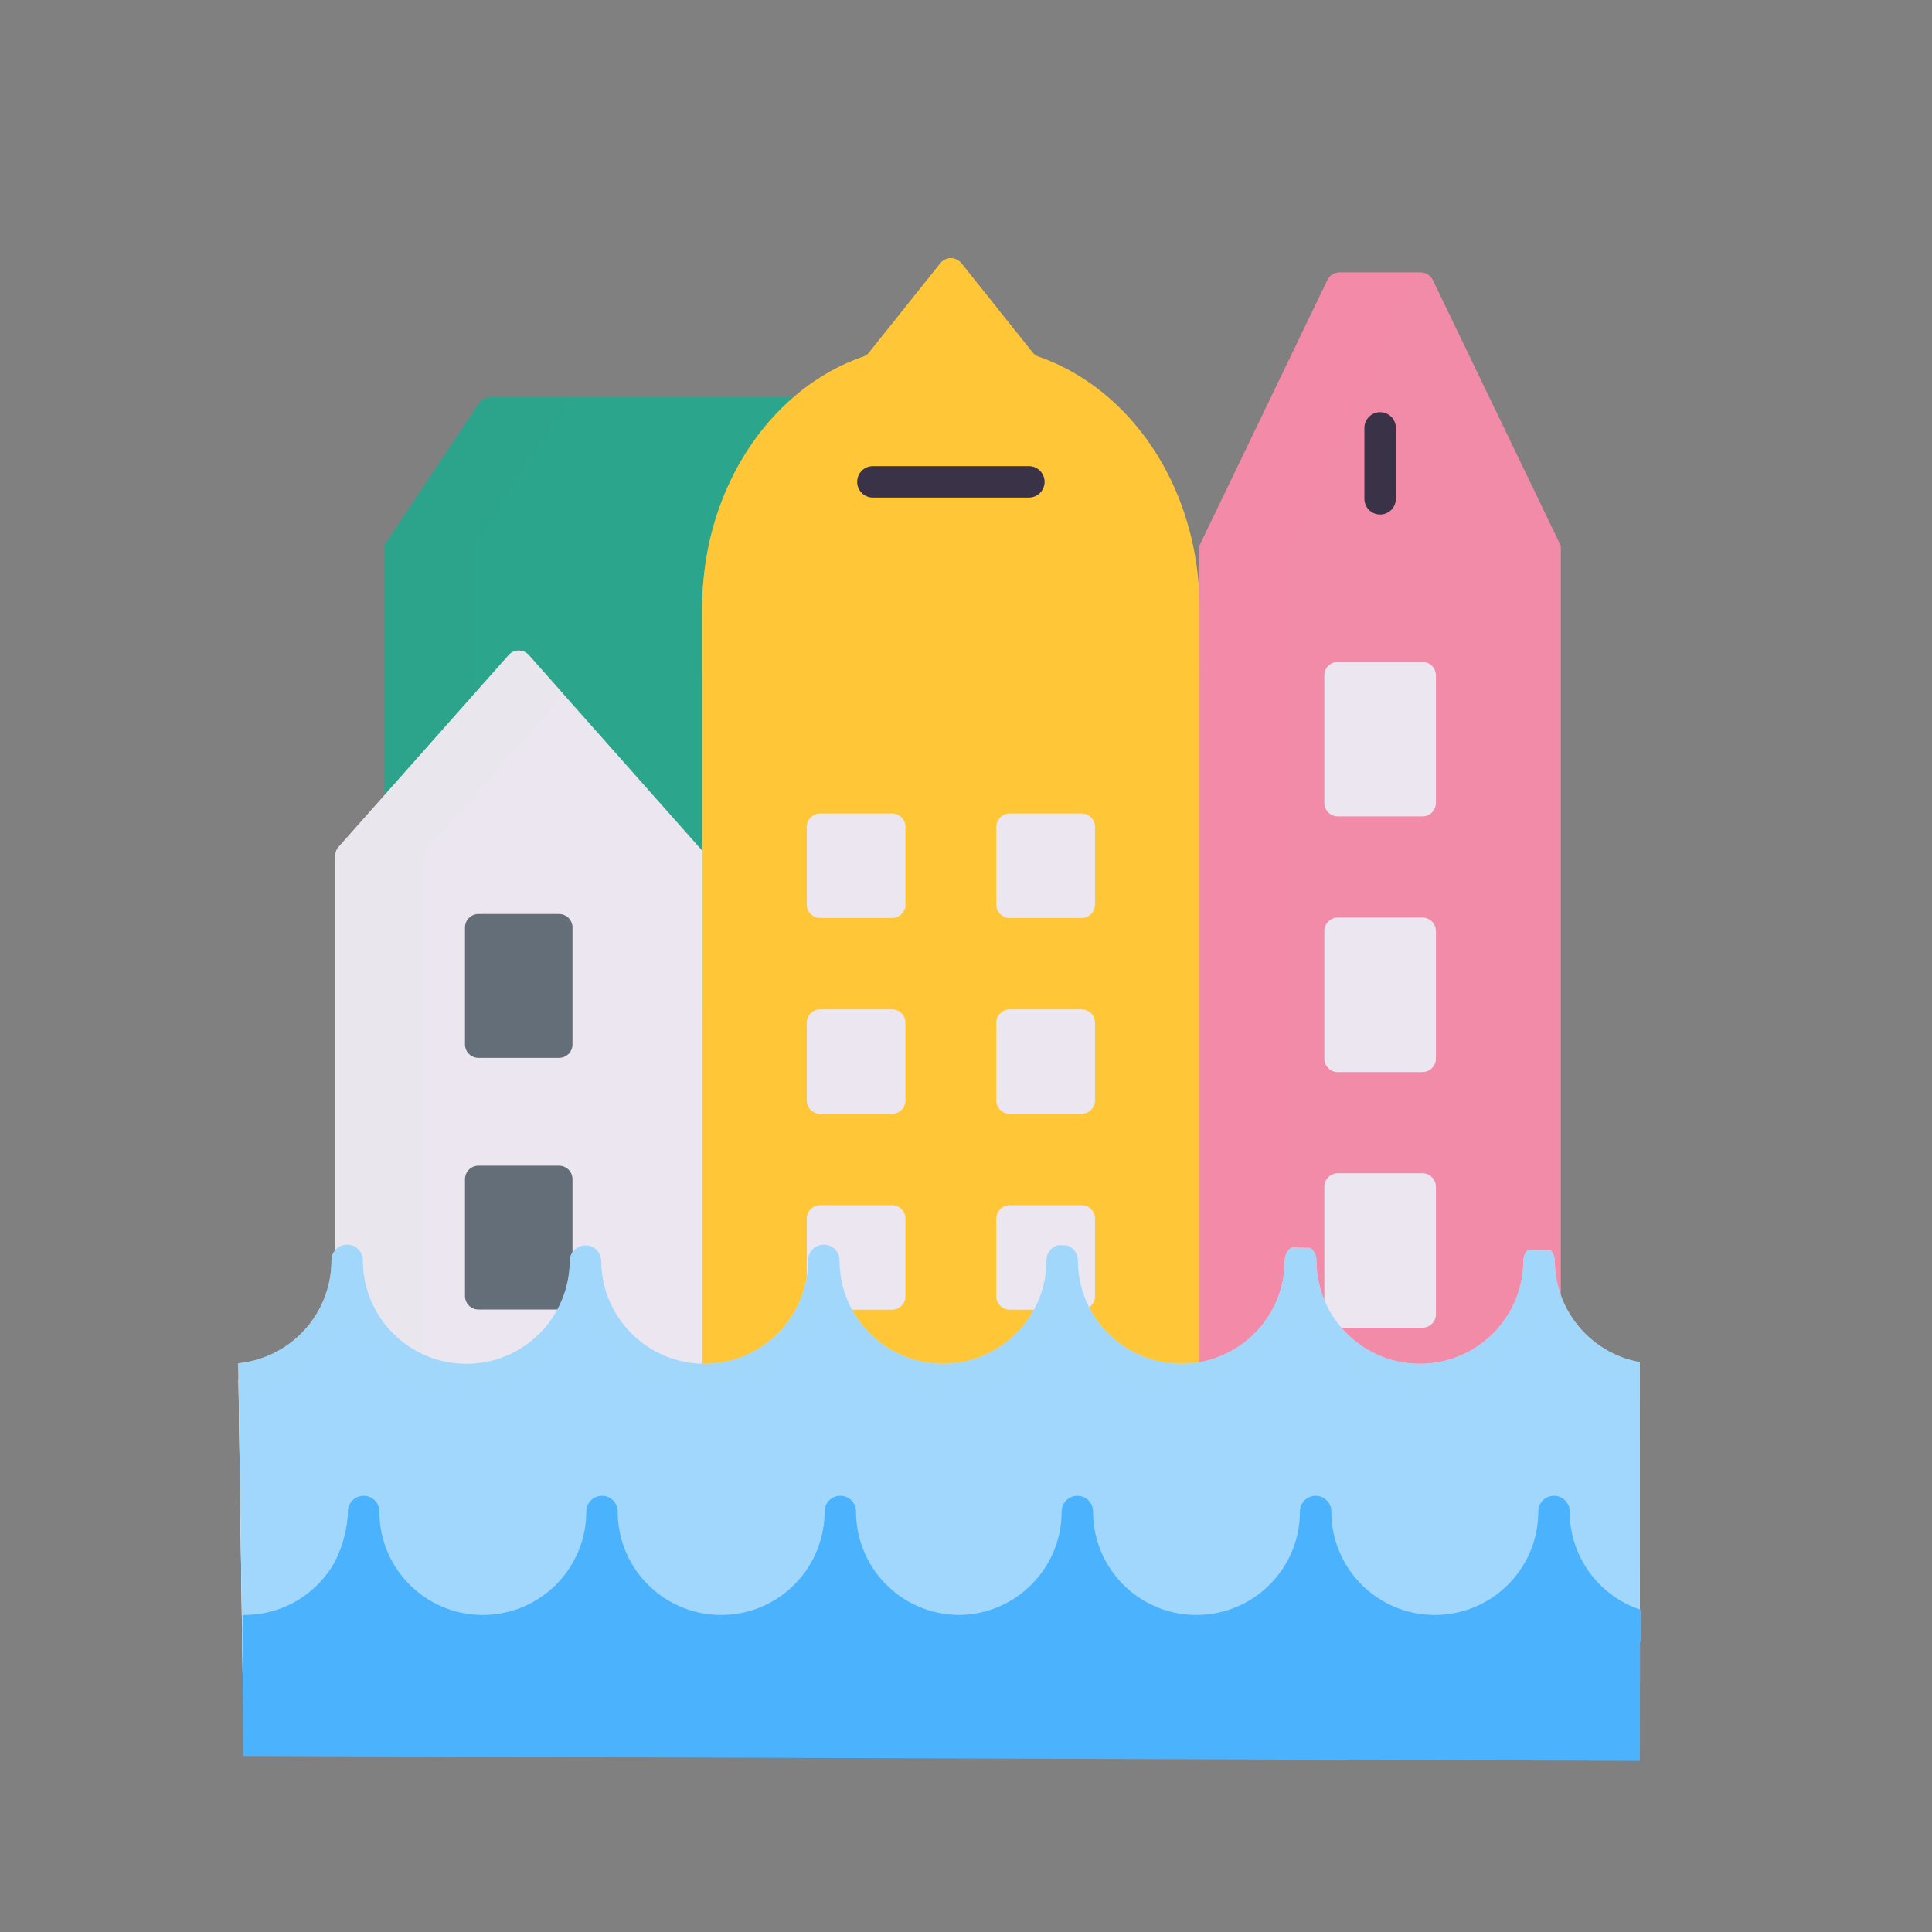 <svg xmlns="http://www.w3.org/2000/svg" width="430" height="430" style="width:100%;height:100%;transform:translate3d(0,0,0);content-visibility:visible" viewBox="0 0 430 430"><rect x="0" y="0" width="430" height="430" fill="#808080" stroke="none"/><defs><clipPath id="h"><path d="M0 0h430v430H0z"/></clipPath><clipPath id="m"><path d="M0 0h430v430H0z"/></clipPath><clipPath id="u"><path fill="#fff" d="m2.359-91.404-311.863-.5.25 180.899 310.613 2.5 1-182.899"/></clipPath><clipPath id="t"><path fill="#fff" d="m206.234-91.844-311.863-.334.814 113.649 310.863 1.083.186-114.398"/></clipPath><clipPath id="r"><path fill="#fff" d="m556.484-122.825-312.752-3.14 1.873 118.408 310.864 2.278.015-117.546"/></clipPath><clipPath id="q"><path d="M0 0h430v430H0z"/></clipPath><clipPath id="p"><path d="M0 0h430v430H0z"/></clipPath><clipPath id="g"><path d="M0 0h430v430H0z"/></clipPath><clipPath id="n"><path d="M0 0h430v430H0z"/></clipPath><clipPath id="i"><path d="M0 0h430v430H0z"/></clipPath><clipPath id="l"><path fill="#fff" d="m2.359-91.404-311.863-.5.25 180.899 310.613 2.5 1-182.899"/></clipPath><clipPath id="k"><path fill="#fff" d="m206.162-101.844-311.727 1.666.75 121.649 310.863 1.083.114-124.398"/></clipPath><clipPath id="j"><path fill="#fff" d="m556.484-108.427-312.363-3.529 1.484 104.399 310.864 2.278.015-103.148"/></clipPath><filter id="a" width="100%" height="100%" x="0%" y="0%" filterUnits="objectBoundingBox"><feComponentTransfer in="SourceGraphic"><feFuncA tableValues="1.0 0.0" type="table"/></feComponentTransfer></filter><filter id="c" width="100%" height="100%" x="0%" y="0%" filterUnits="objectBoundingBox"><feComponentTransfer in="SourceGraphic"><feFuncA tableValues="1.0 0.0" type="table"/></feComponentTransfer></filter><filter id="e" width="100%" height="100%" x="0%" y="0%" filterUnits="objectBoundingBox"><feComponentTransfer in="SourceGraphic"><feFuncA tableValues="1.0 0.0" type="table"/></feComponentTransfer></filter><mask id="v" mask-type="alpha"><g filter="url(#a)"><path fill="#fff" d="M0 0h430v430H0z" opacity="0"/><use xmlns:ns1="http://www.w3.org/1999/xlink" ns1:href="#b"/></g></mask><mask id="s" mask-type="alpha"><g filter="url(#c)"><path fill="#fff" d="M0 0h430v430H0z" opacity="0"/><use xmlns:ns2="http://www.w3.org/1999/xlink" ns2:href="#d"/></g></mask><mask id="o" mask-type="alpha"><g filter="url(#e)"><path fill="#fff" d="M0 0h430v430H0z" opacity="0"/><use xmlns:ns3="http://www.w3.org/1999/xlink" ns3:href="#f"/></g></mask><path id="b" style="display:none"/><path id="d" style="display:none"/><g id="f" clip-path="url(#g)" style="display:none"><path/></g></defs><g clip-path="url(#h)"><g clip-path="url(#i)" style="display:block"><g style="display:block"><path fill="#F28BA8" d="M347.386 323.797h-80.431V121.461l28.486-59.122a3 3 0 0 1 2.702-1.698h18.056a3 3 0 0 1 2.702 1.698l28.485 59.122v202.336z" class="septenary"/><path fill="#EBE6EF" d="M297.754 181.701h18.833a3 3 0 0 0 3-3v-28.379a3 3 0 0 0-3-3h-18.833a3 3 0 0 0-3 3v28.379a3 3 0 0 0 3 3zm0 56.905h18.833a3 3 0 0 0 3-3v-28.38a3 3 0 0 0-3-3h-18.833a3 3 0 0 0-3 3v28.38a3 3 0 0 0 3 3zm0 56.904h18.833a3 3 0 0 0 3-3v-28.379a3 3 0 0 0-3-3h-18.833a3 3 0 0 0-3 3v28.379a3 3 0 0 0 3 3z" class="primary"/><path fill="none" stroke="#3A3347" stroke-linecap="round" stroke-linejoin="round" stroke-width="7" d="M307.171 111.011V95.236" class="senary"/><path fill="#F28BA8" d="M105.094-164.859H87.143a3 3 0 0 0-2.702 1.698l-28.486 59.122V98.297H75.79v-201.651c0-.451.102-.896.298-1.302l29.006-60.203z" class="septenary" opacity=".5" style="mix-blend-mode:multiply" transform="translate(211 225.5)"/><path fill="#2CA58D" d="m176.661 122.826-91.077-1.5 21.051-31.576a2.998 2.998 0 0 1 2.496-1.336h67.512l.018 34.412z" class="tertiary"/><path fill="#2CA58D" d="M176.643 224.648H85.584V121.326l91.077-1.25-.018 104.572z" class="tertiary"/><path fill="#2CA58D" d="m-104.365-135.75-21.051 31.576h19.982l21.941-32.912h-18.376c-1.003 0-1.94.501-2.496 1.336zm-21.051 31.576V-.852h19.982v-103.322h-19.982z" class="tertiary" opacity=".5" style="mix-blend-mode:multiply" transform="translate(211 225.5)"/><path fill="#FFC738" d="M229.835 78.444 213.98 58.592a3 3 0 0 0-4.689 0l-15.855 19.852a2.996 2.996 0 0 1-1.363.955c-20.696 7.201-35.776 29.506-35.776 55.903v188.495h110.677V135.302c0-26.397-15.08-48.702-35.776-55.903a2.996 2.996 0 0 1-1.363-.955z" class="quinary"/><path fill="#EBE6EF" d="M156.297 189.336 117.7 145.799a3.001 3.001 0 0 0-4.49 0l-37.841 42.685a2.998 2.998 0 0 0-.755 1.99v133.323h81.683V189.336z" class="primary"/><path fill="#646E78" d="M106.493 235.441h17.925a3 3 0 0 0 3-3v-26.008a3 3 0 0 0-3-3h-17.925a3 3 0 0 0-3 3v26.008a3 3 0 0 0 3 3z" class="secondary"/><path fill="#EBE6EF" d="M182.562 204.312h15.965a3 3 0 0 0 3-3v-17.256a3 3 0 0 0-3-3h-15.965a3 3 0 0 0-3 3v17.256a3 3 0 0 0 3 3zm42.181 0h15.966a3 3 0 0 0 3-3v-17.256a3 3 0 0 0-3-3h-15.966a3 3 0 0 0-3 3v17.256a3 3 0 0 0 3 3zm-42.181 43.592h15.965a3 3 0 0 0 3-3v-17.256a3 3 0 0 0-3-3h-15.965a3 3 0 0 0-3 3v17.256a3 3 0 0 0 3 3zm42.181 0h15.966a3 3 0 0 0 3-3v-17.256a3 3 0 0 0-3-3h-15.966a3 3 0 0 0-3 3v17.256a3 3 0 0 0 3 3zm-42.181 43.592h15.965a3 3 0 0 0 3-3V271.24a3 3 0 0 0-3-3h-15.965a3 3 0 0 0-3 3v17.256a3 3 0 0 0 3 3zm42.181 0h15.966a3 3 0 0 0 3-3V271.24a3 3 0 0 0-3-3h-15.966a3 3 0 0 0-3 3v17.256a3 3 0 0 0 3 3z" class="primary"/><path fill="#646E78" d="M106.493 291.454h17.925a3 3 0 0 0 3-3v-26.008a3 3 0 0 0-3-3h-17.925a3 3 0 0 0-3 3v26.008a3 3 0 0 0 3 3z" class="secondary"/><path fill="none" stroke="#3A3347" stroke-linecap="round" stroke-linejoin="round" stroke-width="7" d="M228.994 107.247h-34.716" class="senary"/><path fill="#FFC738" d="m2.24-146.378 8.568-10.728-7.829-9.802a3 3 0 0 0-4.688 0l-16.396 20.53c-21.118 6.89-36.598 29.434-36.598 56.179V98.297h20.346V-90.199c0-26.745 15.479-49.289 36.597-56.179z" class="quinary" opacity=".5" style="mix-blend-mode:multiply" transform="translate(211 225.5)"/><path fill="#EBE6EF" d="m-85.554-70.964-7.746-8.737a3.001 3.001 0 0 0-4.49 0l-37.841 42.685a2.998 2.998 0 0 0-.755 1.99V98.296h19.981V-36.165l30.851-34.799z" class="primary" opacity=".5" style="mix-blend-mode:multiply" transform="translate(211 225.5)"/><path fill="#FFC738" d="M-54.703-75.309H55.974v-.263l-.177-19.552-.001-.008H-54.525a68.773 68.773 0 0 0-.178 4.934v14.889z" class="quinary" opacity=".5" style="mix-blend-mode:multiply" transform="translate(211 225.5)"/></g><g clip-path="url(#j)" style="display:block" transform="translate(-191.5 387)"><path fill="#F6FAFD" d="M931.963-79.967c-14.648 0-26.524-11.875-26.524-26.523 0 14.648-11.875 26.523-26.523 26.523s-26.523-11.875-26.523-26.523c0 14.648-11.875 26.523-26.523 26.523s-26.523-11.875-26.523-26.523c0 14.648-11.876 26.523-26.524 26.523-14.593 0-26.429-11.786-26.519-26.358-.086 14.481-11.775 26.208-26.242 26.356l-.355.002c-.449 0-.894-.011-1.337-.033-13.99-.736-25.108-12.312-25.108-26.485 0 .478-.014.953-.039 1.425-.025-.473-.039-.95-.039-1.43 0 14.648-11.875 26.523-26.523 26.523s-26.523-11.875-26.523-26.523c0 14.648-11.876 26.523-26.524 26.523-14.648 0-26.523-11.875-26.523-26.523 0 14.648-11.875 26.523-26.523 26.523-14.593 0-26.43-11.786-26.519-26.358-.086 14.484-11.78 26.212-26.25 26.356l-.326.002c-.898 0-1.784-.046-2.659-.133-13.372-1.36-23.807-12.654-23.807-26.385 0 .377-.012.751-.028 1.124-.016-.375-.029-.75-.029-1.129 0 14.648-11.875 26.523-26.523 26.523s-26.523-11.875-26.523-26.523c0 14.648-11.875 26.523-26.523 26.523s-26.523-11.875-26.523-26.523c0 14.648-11.875 26.523-26.523 26.523-14.593 0-26.43-11.786-26.519-26.358-.087 14.574-11.925 26.363-26.519 26.363-14.648 0-26.524-11.875-26.524-26.523 0 14.648-11.875 26.523-26.523 26.523V6.982h699.182v-88.34c-3.073 1.245-5.95 1.391-9.469 1.391z" class="nonary"/><path fill="none" stroke="#F9FAFB" stroke-linejoin="round" stroke-width="7" d="M931.963-79.967c-14.648 0-26.524-11.875-26.524-26.523 0 14.648-11.875 26.523-26.523 26.523s-26.523-11.875-26.523-26.523c0 14.648-11.875 26.523-26.523 26.523s-26.523-11.875-26.523-26.523c0 14.648-11.876 26.523-26.524 26.523-14.593 0-26.429-11.786-26.519-26.358-.086 14.481-11.775 26.208-26.242 26.356l-.355.002c-.449 0-.894-.011-1.337-.033-13.99-.736-25.108-12.312-25.108-26.485 0 .478-.014.953-.039 1.425-.025-.473-.039-.95-.039-1.43 0 14.648-11.875 26.523-26.523 26.523s-26.523-11.875-26.523-26.523c0 14.648-11.876 26.523-26.524 26.523-14.648 0-26.523-11.875-26.523-26.523 0 14.648-11.875 26.523-26.523 26.523-14.593 0-26.43-11.786-26.519-26.358-.086 14.484-11.78 26.212-26.25 26.356l-.326.002c-.898 0-1.784-.046-2.659-.133-13.372-1.36-23.807-12.654-23.807-26.385 0 .377-.012.751-.028 1.124-.016-.375-.029-.75-.029-1.129 0 14.648-11.875 26.523-26.523 26.523s-26.523-11.875-26.523-26.523c0 14.648-11.875 26.523-26.523 26.523s-26.523-11.875-26.523-26.523c0 14.648-11.875 26.523-26.523 26.523-14.593 0-26.43-11.786-26.519-26.358-.087 14.574-11.925 26.363-26.519 26.363-14.648 0-26.524-11.875-26.524-26.523 0 14.648-11.875 26.523-26.523 26.523V6.982h699.182v-88.34c-3.073 1.245-5.95 1.391-9.469 1.391z" class="octonary"/><g opacity=".5"><path fill="#4BB3FD" d="M931.963-79.967c-14.648 0-26.524-11.875-26.524-26.523 0 14.648-11.875 26.523-26.523 26.523s-26.523-11.875-26.523-26.523c0 14.648-11.875 26.523-26.523 26.523s-26.523-11.875-26.523-26.523c0 14.648-11.876 26.523-26.524 26.523-14.593 0-26.429-11.786-26.519-26.358-.086 14.481-11.775 26.208-26.242 26.356l-.355.002c-.449 0-.894-.011-1.337-.033-13.99-.736-25.108-12.312-25.108-26.485 0 .478-.014.953-.039 1.425-.025-.473-.039-.95-.039-1.43 0 14.648-11.875 26.523-26.523 26.523s-26.523-11.875-26.523-26.523c0 14.648-11.876 26.523-26.524 26.523-14.648 0-26.523-11.875-26.523-26.523 0 14.648-11.875 26.523-26.523 26.523-14.593 0-26.43-11.786-26.519-26.358-.086 14.484-11.78 26.212-26.25 26.356l-.326.002c-.898 0-1.784-.046-2.659-.133-13.372-1.36-23.807-12.654-23.807-26.385 0 .377-.012.751-.028 1.124-.016-.375-.029-.75-.029-1.129 0 14.648-11.875 26.523-26.523 26.523s-26.523-11.875-26.523-26.523c0 14.648-11.875 26.523-26.523 26.523s-26.523-11.875-26.523-26.523c0 14.648-11.875 26.523-26.523 26.523-14.593 0-26.43-11.786-26.519-26.358-.087 14.574-11.925 26.363-26.519 26.363-14.648 0-26.524-11.875-26.524-26.523 0 14.648-11.875 26.523-26.523 26.523V6.982h699.182v-88.34c-3.073 1.245-5.95 1.391-9.469 1.391z" class="quaternary"/><path fill="none" stroke="#4BB3FD" stroke-linejoin="round" stroke-width="7" d="M931.963-79.967c-14.648 0-26.524-11.875-26.524-26.523 0 14.648-11.875 26.523-26.523 26.523s-26.523-11.875-26.523-26.523c0 14.648-11.875 26.523-26.523 26.523s-26.523-11.875-26.523-26.523c0 14.648-11.876 26.523-26.524 26.523-14.593 0-26.429-11.786-26.519-26.358-.086 14.481-11.775 26.208-26.242 26.356l-.355.002c-.449 0-.894-.011-1.337-.033-13.99-.736-25.108-12.312-25.108-26.485 0 .478-.014.953-.039 1.425-.025-.473-.039-.95-.039-1.43 0 14.648-11.875 26.523-26.523 26.523s-26.523-11.875-26.523-26.523c0 14.648-11.876 26.523-26.524 26.523-14.648 0-26.523-11.875-26.523-26.523 0 14.648-11.875 26.523-26.523 26.523-14.593 0-26.43-11.786-26.519-26.358-.086 14.484-11.78 26.212-26.25 26.356l-.326.002c-.898 0-1.784-.046-2.659-.133-13.372-1.36-23.807-12.654-23.807-26.385 0 .377-.012.751-.028 1.124-.016-.375-.029-.75-.029-1.129 0 14.648-11.875 26.523-26.523 26.523s-26.523-11.875-26.523-26.523c0 14.648-11.875 26.523-26.523 26.523s-26.523-11.875-26.523-26.523c0 14.648-11.875 26.523-26.523 26.523-14.593 0-26.43-11.786-26.519-26.358-.087 14.574-11.925 26.363-26.519 26.363-14.648 0-26.524-11.875-26.524-26.523 0 14.648-11.875 26.523-26.523 26.523V6.982h699.182v-88.34c-3.073 1.245-5.95 1.391-9.469 1.391z" class="quaternary"/></g></g><g clip-path="url(#k)" style="display:block" transform="translate(158.943 369.362)"><path fill="#4BB3FD" d="M216.298-7.338c-15.131 0-31.647-11.353-31.647-25.976 0 14.623-10.766 26.476-25.897 26.476-15.131 0-27.397-11.353-27.397-25.976 0 14.623-9.516 25.476-24.647 25.476-15.131 0-28.396-11.103-28.396-25.726v.062c0 14.622-11.891 24.976-27.022 24.976-15.13 0-26.334-11.104-26.334-25.726l-.009.006c0 1.064-.073 2.112-.199 3.143v-3.211c0 14.623-12.379 26.637-25.523 26.476-3.252-.04-6.372-.551-9.266-1.556-10.467-3.724-17.932-13.445-17.932-24.852v3.076a25.914 25.914 0 0 1-.199-3.144c0 14.623-10.765 26.226-25.896 26.226s-27.397-11.853-27.397-26.476c0 14.623-12.041 26.762-23.647 26.476-15.126-.373-28.897-11.603-28.897-26.226v.062c0 14.622-12.268 26.686-27.397 26.476-10.85-.15-24.131-10.401-27.028-23.709l.125-4.636v-.068c0 .636-.031 1.265-.077 1.89a26.317 26.317 0 0 1-.073-1.828l-.01.006c0 10.92-6.967 22.169-16.734 26.216a28.124 28.124 0 0 1-10.628 2.067c-15.131 0-27.397-11.853-27.397-26.476 0 .658-.033 1.308-.082 1.954a26.153 26.153 0 0 1-.077-1.886v2.772c-1.467 13.286-13.1 23.636-27.238 23.636-15.131 0-27.397-11.853-27.397-26.476 0 14.623-12.266 26.476-27.397 26.476-15.131 0-27.396-11.853-27.396-26.476v.062c0 14.622-12.266 26.476-27.397 26.476-15.131 0-27.397-11.854-27.397-26.476l-.009.006c0 14.622-12.266 26.475-27.397 26.475-15.131 0-27.397-11.853-27.397-26.475v58.93h706.105v-58.998c0 14.623-12.266 26.476-27.397 26.476z" class="quaternary"/></g><g clip-path="url(#l)" style="display:block" transform="translate(363.379 349.677)"><path fill="none" stroke="#4BB3FD" stroke-linecap="round" stroke-linejoin="round" stroke-width="7" d="M-349.73 10.249c8.464-4.431 14.239-13.298 14.239-23.513 0 14.648 11.875 26.523 26.523 26.523s26.523-11.875 26.523-26.523c0 14.648 11.876 26.523 26.524 26.523 14.648 0 26.523-11.875 26.523-26.523 0 14.648 11.875 26.523 26.523 26.523s26.523-11.875 26.523-26.523c0 14.648 11.875 26.523 26.523 26.523l-.292.005c14.648 0 26.523-11.875 26.523-26.523 0 14.648 11.875 26.523 26.523 26.523l-.008-.005c14.648 0 26.523-11.875 26.523-26.523 0 14.648 11.875 26.523 26.523 26.523s26.523-11.875 26.523-26.523c0 14.648 11.875 26.523 26.523 26.523S35.533 1.384 35.533-13.264c0 14.648 11.875 26.523 26.523 26.523S88.579 1.384 88.579-13.264c0 14.648 11.875 26.523 26.523 26.523a26.45 26.45 0 0 0 9.95-1.929m-540.104 1.934c14.648 0 26.523-11.875 26.523-26.523 0 14.648 11.875 26.523 26.523 26.523l-.008-.005c4.433 0 8.611-1.087 12.284-3.01" class="quaternary"/></g><path fill="none" stroke="#646E78" stroke-linecap="round" stroke-linejoin="round" stroke-width="7" d="M484 237v25.5m0-25.5v25.5" class="secondary" style="display:block"/><g fill="none" style="display:none"><path class="secondary"/><path class="secondary"/></g></g><g clip-path="url(#m)" style="display:none"><g clip-path="url(#n)" mask="url(#o)" style="display:none"><path class="tertiary"/><path class="tertiary"/><path class="tertiary" style="mix-blend-mode:multiply"/><path class="tertiary" style="mix-blend-mode:multiply"/><path class="primary"/><path class="secondary"/><path class="secondary"/><path class="primary" style="mix-blend-mode:multiply"/></g><g clip-path="url(#p)" style="display:none"><path class="quinary"/><path class="primary"/><path class="primary"/><path class="primary"/><path class="primary"/><path class="primary"/><path class="primary"/><path fill="none" class="senary"/><path class="quinary" style="mix-blend-mode:multiply"/><path class="quinary" style="mix-blend-mode:multiply"/></g><g clip-path="url(#q)" style="display:none"><path class="septenary"/><path class="primary"/><path class="primary"/><path class="primary"/><path fill="none" class="senary"/><path class="septenary" style="mix-blend-mode:multiply"/></g><g clip-path="url(#r)" mask="url(#s)" style="display:none"><path class="nonary"/><path fill="none" class="octonary"/><path class="quaternary"/><path fill="none" class="quaternary"/></g><g clip-path="url(#t)" style="display:none"><path class="quaternary"/></g><g clip-path="url(#u)" mask="url(#v)" style="display:none"><path fill="none" class="quaternary"/></g></g></g></svg>